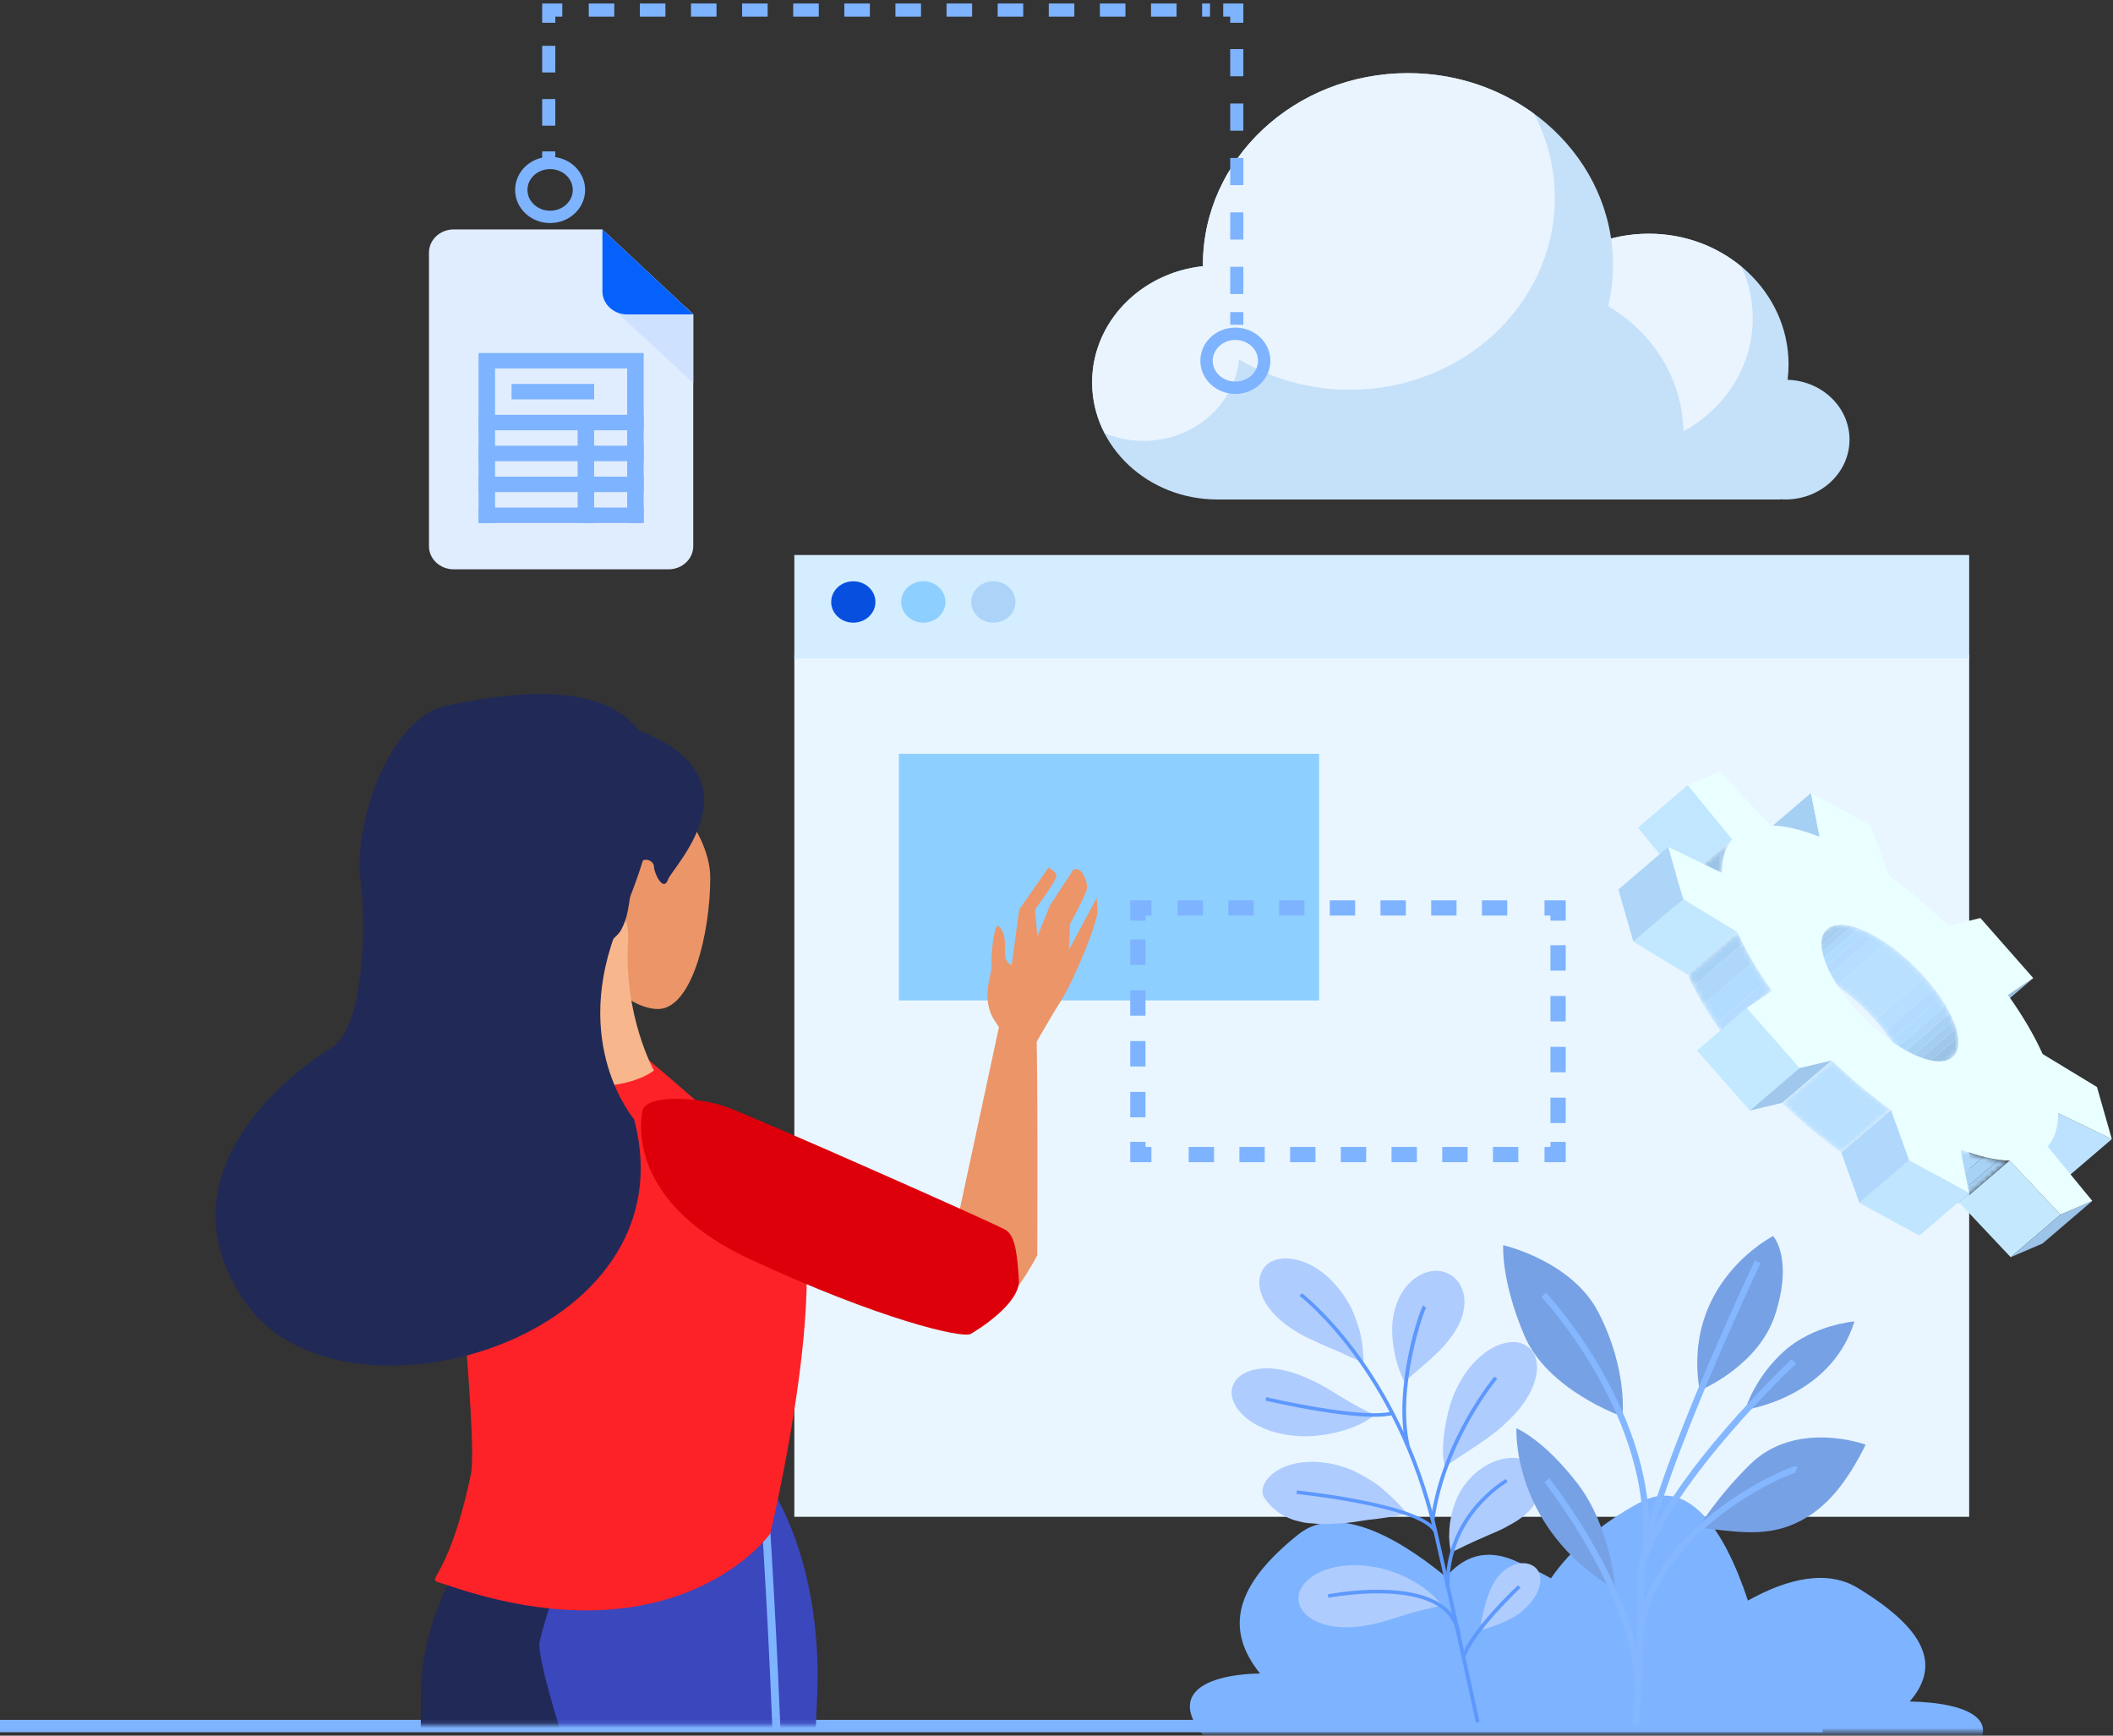 <svg width="420" height="345" viewBox="0 0 420 345" fill="none" xmlns="http://www.w3.org/2000/svg">
<rect x="0" y="0" width="420" height="345" fill="#333333" stroke="none"/>
<path d="M353.815 99.283C355.85 95.338 357.032 90.927 357.032 86.25C357.032 69.674 342.667 56.228 324.939 56.228C307.209 56.228 292.836 69.674 292.836 86.25C292.836 90.927 294.009 95.338 296.055 99.283H353.815Z" fill="#C5E1F9"/>
<path d="M367.626 87.385C367.626 93.956 361.932 99.282 354.907 99.282C347.884 99.282 342.184 93.956 342.184 87.385C342.184 80.817 347.883 75.489 354.907 75.489C361.932 75.489 367.626 80.817 367.626 87.385Z" fill="#C5E1F9"/>
<path d="M266.83 76.018C266.83 88.865 255.695 99.282 241.953 99.282C228.214 99.282 217.078 88.865 217.078 76.018C217.078 63.164 228.214 52.748 241.953 52.748C255.695 52.749 266.83 63.164 266.83 76.018Z" fill="#C5E1F9"/>
<path d="M355.511 72.436C355.511 86.788 343.076 98.429 327.735 98.429C312.381 98.429 299.945 86.788 299.945 72.436C299.945 58.093 312.381 46.454 327.735 46.454C343.076 46.453 355.511 58.093 355.511 72.436Z" fill="#C5E1F9"/>
<path d="M327.735 46.453C312.381 46.453 299.945 58.092 299.945 72.435C299.945 76.092 300.757 79.568 302.216 82.723C307.118 86.785 313.55 89.274 320.617 89.274C335.959 89.274 348.393 77.635 348.393 63.284C348.393 59.628 347.578 56.152 346.123 52.999C341.221 48.939 334.799 46.453 327.735 46.453Z" fill="#EAF4FE"/>
<path d="M331.407 99.283C333.446 95.338 334.623 90.927 334.623 86.25C334.623 69.674 320.253 56.228 302.532 56.228C284.797 56.228 259.172 69.674 259.172 86.25C259.172 90.927 239.909 95.338 241.953 99.283H331.407Z" fill="#C5E1F9"/>
<path d="M320.615 52.656C320.615 73.713 302.373 90.782 279.863 90.782C257.348 90.782 239.1 73.713 239.1 52.656C239.1 31.611 257.348 14.538 279.863 14.538C302.373 14.538 320.615 31.611 320.615 52.656Z" fill="#C5E1F9"/>
<path d="M268.296 77.468C290.809 77.468 309.045 60.397 309.045 39.344C309.045 33.338 307.556 27.658 304.908 22.602C298 17.555 289.309 14.538 279.861 14.538C257.346 14.538 239.098 31.611 239.098 52.656C239.098 52.745 239.107 52.828 239.107 52.914C226.711 54.236 217.078 64.066 217.078 76.018C217.078 79.637 217.989 83.051 219.562 86.106C221.923 87.08 224.527 87.633 227.273 87.633C237.227 87.633 245.389 80.507 246.281 71.422C252.631 75.242 260.182 77.468 268.296 77.468Z" fill="#EAF4FE"/>
<path d="M391.412 130.194H157.891V301.501H391.412V130.194Z" fill="#E9F6FF"/>
<path d="M391.412 110.321H157.891V130.885H391.412V110.321Z" fill="#D4EDFF"/>
<path d="M174.007 119.653C174.007 121.923 172.033 123.77 169.612 123.77C167.18 123.77 165.215 121.924 165.215 119.653C165.215 117.382 167.18 115.545 169.612 115.545C172.032 115.545 174.007 117.383 174.007 119.653Z" fill="#074FDF"/>
<path d="M187.927 119.653C187.927 121.923 185.959 123.77 183.531 123.77C181.102 123.77 179.133 121.924 179.133 119.653C179.133 117.382 181.102 115.545 183.531 115.545C185.959 115.545 187.927 117.383 187.927 119.653Z" fill="#8DCFFF"/>
<path d="M201.848 119.653C201.848 121.923 199.88 123.77 197.451 123.77C195.023 123.77 193.055 121.924 193.055 119.653C193.055 117.382 195.023 115.545 197.451 115.545C199.88 115.545 201.848 117.383 201.848 119.653Z" fill="#ACD4F8"/>
<path d="M262.202 149.837H178.678V198.859H262.202V149.837Z" fill="#8DCFFF"/>
<path d="M309.698 226.976V229.499H307.002" stroke="#7EB3FF" stroke-width="3.03" stroke-miterlimit="10"/>
<path d="M301.795 229.499H231.475" stroke="#7EB3FF" stroke-width="3.03" stroke-miterlimit="10" stroke-dasharray="5.04 5.04"/>
<path d="M228.87 229.499H226.172V226.976" stroke="#7EB3FF" stroke-width="3.03" stroke-miterlimit="10"/>
<path d="M226.172 222.09V185.441" stroke="#7EB3FF" stroke-width="3.03" stroke-miterlimit="10" stroke-dasharray="5.05 5.05"/>
<path d="M226.172 182.999V180.476H228.87" stroke="#7EB3FF" stroke-width="3.03" stroke-miterlimit="10"/>
<path d="M234.078 180.476H304.398" stroke="#7EB3FF" stroke-width="3.03" stroke-miterlimit="10" stroke-dasharray="5.04 5.04"/>
<path d="M307.002 180.476H309.698V182.999" stroke="#7EB3FF" stroke-width="3.03" stroke-miterlimit="10"/>
<path d="M309.697 187.884V224.533" stroke="#7EB3FF" stroke-width="3.03" stroke-miterlimit="10" stroke-dasharray="5.05 5.05"/>
<path d="M362.269 343.093H0" stroke="#7EB3FF" stroke-width="2.454" stroke-miterlimit="10"/>
<path d="M115.079 37.75C115.079 40.711 112.513 43.112 109.347 43.112C106.181 43.112 103.615 40.712 103.615 37.75C103.615 34.789 106.182 32.388 109.347 32.388C112.512 32.388 115.079 34.788 115.079 37.75Z" stroke="#7EB3FF" stroke-width="2.454" stroke-miterlimit="10"/>
<path d="M251.284 71.708C251.284 74.669 248.718 77.07 245.552 77.07C242.386 77.07 239.82 74.669 239.82 71.708C239.82 68.747 242.387 66.346 245.552 66.346C248.717 66.346 251.284 68.747 251.284 71.708Z" stroke="#7EB3FF" stroke-width="2.454" stroke-miterlimit="10"/>
<path d="M109.074 32.618V30.096" stroke="#7EB3FF" stroke-width="2.608" stroke-miterlimit="10"/>
<path d="M109.074 24.981V7.08" stroke="#7EB3FF" stroke-width="2.608" stroke-miterlimit="10" stroke-dasharray="5.29 5.29"/>
<path d="M109.074 4.523V2H111.77" stroke="#7EB3FF" stroke-width="2.608" stroke-miterlimit="10"/>
<path d="M117.025 2H240.51" stroke="#7EB3FF" stroke-width="2.608" stroke-miterlimit="10" stroke-dasharray="5.08 5.08"/>
<path d="M243.137 2H245.833V4.523" stroke="#7EB3FF" stroke-width="2.608" stroke-miterlimit="10"/>
<path d="M245.834 9.751V59.422" stroke="#7EB3FF" stroke-width="2.608" stroke-miterlimit="10" stroke-dasharray="5.41 5.41"/>
<path d="M245.834 62.036V64.559" stroke="#7EB3FF" stroke-width="2.608" stroke-miterlimit="10"/>
<mask id="mask0_143_6849" style="mask-type:luminance" maskUnits="userSpaceOnUse" x="17" y="106" width="238" height="237">
<path d="M254.698 106.009H17.533V342.863H254.698V106.009Z" fill="white"/>
</mask>
<g mask="url(#mask0_143_6849)">
<path d="M116.646 190.349C116.646 190.349 123.227 200.053 130.406 200.563C137.586 201.074 141.177 185.241 141.177 174.516C141.177 163.791 128.612 153.576 127.416 150.512C126.219 147.448 113.654 157.662 113.654 166.855C113.654 176.048 116.646 187.796 116.646 190.349Z" fill="#EC9568"/>
<path d="M68.558 525.479L118.828 369.813L127.402 301.9L127.493 297.974L100.9 297.871C100.9 297.871 83.716 314.544 83.666 336.802C83.616 359.06 83.385 409.247 79.432 418.769C75.479 428.291 70.153 442.061 66.835 451.645C62.153 465.171 52.078 522.853 52.078 522.853L68.558 525.479Z" fill="#212957"/>
<path d="M153.254 295.764C153.254 295.764 163.373 310.14 162.458 336.398C161.543 362.656 152.001 523.016 152.001 523.016L138.048 524.113C138.048 524.113 130.089 463.323 131.151 448.418C132.213 433.513 136.513 418.017 135.905 415.425C135.298 412.832 105.779 333.401 107.265 326.34C108.752 319.279 116.914 297.484 118.288 296.982C119.663 296.48 153.254 295.764 153.254 295.764Z" fill="#3B47BC"/>
<path d="M152.328 304.546C152.328 304.546 157.904 390.353 153.562 413.714C149.22 437.075 147.19 503.145 147.708 512.732" stroke="#7EB3FF" stroke-width="1.588" stroke-miterlimit="10"/>
<path d="M89.864 216.283C89.864 216.283 78.202 225.01 87.532 250.755C96.862 276.5 100.594 290.463 102.459 290.899C104.325 291.335 114.121 293.081 117.386 289.59C120.652 286.099 123.45 283.045 122.984 280.863C122.517 278.681 112.005 223.19 110.855 218.029C108.524 207.556 93.129 214.974 89.864 216.283Z" fill="#9AC7F7"/>
<path d="M156.364 235.41C150.944 229.283 127.977 209.877 127.977 209.877L108.99 211.483C108.99 211.483 95.927 213.228 90.331 224.574C88.404 228.476 95.228 285.364 93.596 293.081C88.515 317.114 83.248 313.149 88.879 315.072C134.736 330.732 153.089 304.859 153.089 304.859C153.089 304.859 166.989 247.421 156.364 235.41Z" fill="#FD2227"/>
<path d="M105.725 188.357L107.591 211.92C107.591 211.92 106.633 215.2 114.588 215.847C125.317 216.72 129.982 212.793 129.982 212.793C129.982 212.793 123.918 201.884 124.851 187.048C125.783 172.212 105.725 188.357 105.725 188.357Z" fill="#F7B68B"/>
<path d="M124.384 144.286C124.384 144.286 110.755 141.227 97.328 150.831C89.398 156.504 84.733 166.539 88.931 174.83C93.129 183.121 102.459 194.029 107.124 194.029C111.789 194.029 122.051 187.484 123.451 184.865C124.851 182.247 124.851 180.502 125.784 174.829C126.717 169.157 129.982 170.902 129.982 172.211C129.982 173.52 131.848 177.447 132.781 174.829C133.713 172.212 152.839 153.449 124.384 144.286Z" fill="#212957"/>
<path d="M187.406 256.022L198.629 203.86C198.629 203.86 205.629 199.184 205.981 205.346C206.333 211.508 206.18 249.509 206.18 249.509C206.18 249.509 193.421 274.569 187.406 256.022Z" fill="#EC9568"/>
<path d="M203.975 210.699C203.975 210.699 208.475 202.749 210.9 198.92C213.324 195.091 218.272 183.411 218.131 180.946C217.99 178.481 217.99 178.481 217.99 178.481L212.469 188.799L212.672 183.69C212.672 183.69 215.961 177.655 216.064 176.568C216.167 175.481 215.611 174.428 215.611 174.428C214.655 172.158 213.373 172.841 213.373 172.841L208.664 180.029L206.207 186.177L205.734 180.793C205.734 180.793 210.028 175.017 209.976 174.092C209.923 173.168 208.397 172.472 208.397 172.472L202.596 180.795L201.08 191.84C201.08 191.84 199.571 191.452 199.76 188.971C199.948 186.49 199.358 184.82 198.49 184.091C197.622 183.362 196.866 190.352 197.11 191.73C197.354 193.108 194.845 198.332 197.57 202.676C200.295 207.02 203.975 210.699 203.975 210.699Z" fill="#EC9568"/>
<path d="M127.749 220.554C127.749 220.554 122.994 238.166 149.017 250.265C175.04 262.364 191.278 266.072 192.93 265.15C194.582 264.228 202.844 259.004 202.527 254.375C202.21 249.746 201.892 245.734 199.917 244.495C197.941 243.256 149.515 221.843 144.243 219.979C138.971 218.114 129.077 217.472 127.749 220.554Z" fill="#DD000B"/>
<path d="M126.019 222.451C126.019 222.451 113.137 207.431 123.074 183.595C128.582 170.381 147.184 127.552 88.693 140.293C76.928 142.856 70.267 164.554 71.623 174.783C72.982 185.005 72.097 204.497 65.907 208.244C59.717 211.991 30.054 232.949 49.169 259.424C68.288 285.897 137.798 266.458 126.019 222.451Z" fill="#212957"/>
</g>
<path d="M404.16 194.42L394.263 202.886L389.258 206.285L399.155 197.819L404.16 194.42Z" fill="#97C1E4"/>
<path d="M361.699 166.344L351.797 174.814L350.062 166.098L359.965 157.629L361.699 166.344Z" fill="#A6D0F3"/>
<path d="M419.767 226.426L409.87 234.896L399.191 229.722L409.089 221.253L419.767 226.426Z" fill="#BCE2FF"/>
<mask id="mask1_143_6849" style="mask-type:luminance" maskUnits="userSpaceOnUse" x="353" y="183" width="37" height="36">
<path d="M388.149 210.116L378.251 218.585C380.964 216.264 378.74 209.567 372.812 202.844C369.59 199.187 365.89 196.209 362.507 194.36C359.128 192.509 356.071 191.783 354.129 192.611C353.82 192.744 353.551 192.909 353.318 193.108L363.215 184.642C363.448 184.441 363.719 184.273 364.026 184.142C365.968 183.317 369.028 184.041 372.407 185.891C375.788 187.742 379.489 190.714 382.713 194.373C388.636 201.1 390.865 207.796 388.149 210.116Z" fill="white"/>
</mask>
<g mask="url(#mask1_143_6849)">
<path d="M388.15 210.116L378.252 218.585C379.226 217.754 379.561 216.352 379.317 214.592L389.221 206.124C389.461 207.886 389.126 209.284 388.15 210.116Z" fill="#9AC3E6"/>
<path d="M389.221 206.124L379.317 214.592C379.247 214.054 379.118 213.483 378.938 212.882L388.838 204.412C389.018 205.015 389.147 205.585 389.221 206.124Z" fill="#9FC8EB"/>
<path d="M388.839 204.412L378.938 212.882C378.789 212.389 378.603 211.872 378.385 211.342L388.284 202.876C388.505 203.404 388.687 203.92 388.839 204.412Z" fill="#A4CDF0"/>
<path d="M388.281 202.876L378.382 211.342C378.185 210.859 377.953 210.366 377.695 209.857L387.594 201.384C387.851 201.892 388.082 202.391 388.281 202.876Z" fill="#A8D2F5"/>
<path d="M387.595 201.383L377.696 209.856C377.445 209.363 377.172 208.861 376.867 208.35L386.765 199.877C387.067 200.393 387.348 200.89 387.595 201.383Z" fill="#AED7FA"/>
<path d="M386.766 199.877L376.868 208.35C376.561 207.825 376.222 207.294 375.857 206.753L385.753 198.289C386.119 198.825 386.456 199.355 386.766 199.877Z" fill="#B2DCFF"/>
<path d="M385.753 198.289L375.857 206.753C375.461 206.168 375.034 205.579 374.576 204.983L384.476 196.517C384.933 197.104 385.358 197.701 385.753 198.289Z" fill="#B4DBFF"/>
<path d="M384.475 196.517L374.575 204.983C374.028 204.275 373.443 203.559 372.812 202.844C372.771 202.796 372.732 202.751 372.689 202.704L382.586 194.233C382.63 194.281 382.671 194.325 382.713 194.373C383.34 195.088 383.93 195.806 384.475 196.517Z" fill="#B5DEFF"/>
<path d="M382.587 194.234L372.69 202.705C370.293 200.003 367.636 197.682 365.047 195.92L374.944 187.455C377.534 189.217 380.189 191.534 382.587 194.234Z" fill="#B9E0FF"/>
<path d="M374.943 187.455L365.046 195.92C364.281 195.4 363.522 194.93 362.775 194.51L372.677 186.041C373.423 186.46 374.183 186.932 374.943 187.455Z" fill="#B5DEFF"/>
<path d="M372.676 186.041L362.775 194.51C362.686 194.457 362.597 194.411 362.508 194.361C362.011 194.09 361.525 193.843 361.043 193.619L370.941 185.151C371.423 185.374 371.912 185.616 372.407 185.893C372.496 185.938 372.584 185.989 372.676 186.041Z" fill="#B4DBFF"/>
<path d="M370.942 185.15L361.044 193.618C360.537 193.387 360.043 193.177 359.561 193.002L369.454 184.535C369.938 184.709 370.437 184.918 370.942 185.15Z" fill="#B2DCFF"/>
<path d="M369.453 184.535L359.56 193.002C359.097 192.836 358.649 192.697 358.215 192.585L368.113 184.114C368.544 184.226 368.996 184.368 369.453 184.535Z" fill="#AED7FA"/>
<path d="M368.114 184.115L358.216 192.586C357.779 192.475 357.356 192.39 356.951 192.336L366.848 183.867C367.254 183.919 367.675 184 368.114 184.115Z" fill="#A8D2F5"/>
<path d="M366.848 183.866L356.951 192.335C356.517 192.28 356.106 192.261 355.715 192.278L365.614 183.807C366.003 183.791 366.419 183.808 366.848 183.866Z" fill="#A4CDF0"/>
<path d="M365.612 183.807L355.713 192.278C355.25 192.295 354.82 192.369 354.426 192.498L364.326 184.028C364.717 183.903 365.147 183.826 365.612 183.807Z" fill="#9FC8EB"/>
<path d="M364.327 184.029L354.427 192.499C354.321 192.53 354.228 192.566 354.129 192.612C353.82 192.745 353.551 192.91 353.318 193.109L363.215 184.643C363.448 184.442 363.719 184.274 364.026 184.143C364.125 184.103 364.224 184.06 364.327 184.029Z" fill="#9AC3E6"/>
</g>
<path d="M344.348 166.867L334.453 175.335L325.58 164.52L335.481 156.053L344.348 166.867Z" fill="#C1E6FF"/>
<path d="M409.558 241.424L399.658 249.895L389.545 239.162L399.442 230.694L409.558 241.424Z" fill="#C4E9FF"/>
<path d="M415.887 238.711L405.991 247.18L399.658 249.895L409.558 241.424L415.887 238.711Z" fill="#9CC3E8"/>
<mask id="mask2_143_6849" style="mask-type:luminance" maskUnits="userSpaceOnUse" x="332" y="166" width="13" height="16">
<path d="M342.286 173.516L332.387 181.987C332.36 179.232 333.035 176.966 334.453 175.335L344.348 166.867C342.932 168.494 342.257 170.764 342.286 173.516Z" fill="white"/>
</mask>
<g mask="url(#mask2_143_6849)">
<path d="M342.286 173.516L332.387 181.987C332.36 179.232 333.035 176.966 334.453 175.335L344.348 166.867C342.932 168.494 342.257 170.764 342.286 173.516Z" fill="#9AC3E6"/>
</g>
<mask id="mask3_143_6849" style="mask-type:luminance" maskUnits="userSpaceOnUse" x="379" y="228" width="21" height="12">
<path d="M399.441 230.694L389.544 239.163C386.685 239.121 383.364 238.325 379.773 236.89L389.668 228.425C393.26 229.853 396.579 230.654 399.441 230.694Z" fill="white"/>
</mask>
<g mask="url(#mask3_143_6849)">
<path d="M399.441 230.694L389.544 239.163C388.86 239.154 388.15 239.101 387.416 239.008L397.32 230.538C398.049 230.63 398.759 230.683 399.441 230.694Z" fill="#A4CDF0"/>
<path d="M397.319 230.537L387.415 239.007C386.433 238.875 385.4 238.677 384.33 238.401L394.231 229.932C395.3 230.208 396.33 230.413 397.319 230.537Z" fill="#A8D2F5"/>
<path d="M394.233 229.933L384.332 238.402C383.262 238.127 382.155 237.777 381.016 237.366L390.92 228.897C392.054 229.309 393.16 229.659 394.233 229.933Z" fill="#AED7FA"/>
<path d="M390.919 228.897L381.015 237.366C380.602 237.216 380.188 237.057 379.773 236.89L389.668 228.425C390.09 228.587 390.506 228.747 390.919 228.897Z" fill="#B2DCFF"/>
</g>
<path d="M345.35 185.253L335.453 193.72L324.656 187.171L334.556 178.703L345.35 185.253Z" fill="#C1E8FF"/>
<path d="M334.556 178.703L324.656 187.171L321.695 176.8L331.592 168.331L334.556 178.703Z" fill="#ACD5F8"/>
<mask id="mask4_143_6849" style="mask-type:luminance" maskUnits="userSpaceOnUse" x="335" y="185" width="18" height="21">
<path d="M352.207 196.945L342.31 205.415C339.407 201.345 337.102 197.398 335.453 193.72L345.35 185.252C347.005 188.928 349.305 192.877 352.207 196.945Z" fill="white"/>
</mask>
<g mask="url(#mask4_143_6849)">
<path d="M352.206 196.945L342.309 205.415C341.88 204.815 341.466 204.215 341.064 203.622L350.963 195.153C351.363 195.751 351.779 196.344 352.206 196.945Z" fill="#B4DBFF"/>
<path d="M350.964 195.153L341.065 203.622C340.169 202.302 339.343 200.99 338.578 199.708L348.478 191.239C349.238 192.526 350.07 193.831 350.964 195.153Z" fill="#B2DCFF"/>
<path d="M348.479 191.239L338.579 199.708C337.837 198.461 337.166 197.232 336.557 196.028L346.454 187.561C347.063 188.764 347.739 189.994 348.479 191.239Z" fill="#AED7FA"/>
<path d="M346.453 187.561L336.556 196.028C336.159 195.246 335.791 194.48 335.453 193.72L345.35 185.252C345.688 186.011 346.058 186.779 346.453 187.561Z" fill="#A8D2F5"/>
</g>
<mask id="mask5_143_6849" style="mask-type:luminance" maskUnits="userSpaceOnUse" x="354" y="210" width="22" height="20">
<path d="M375.889 220.638L365.992 229.105C362.042 226.289 358.058 222.956 354.23 219.22L364.128 210.752C367.957 214.487 371.939 217.818 375.889 220.638Z" fill="white"/>
</mask>
<g mask="url(#mask5_143_6849)">
<path d="M375.889 220.638L365.992 229.105C362.042 226.289 358.058 222.956 354.23 219.22L364.128 210.752C367.957 214.487 371.939 217.818 375.889 220.638Z" fill="#B9E0FF"/>
</g>
<path d="M391.402 237.137L381.506 245.605L369.596 239.09L379.499 230.623L391.402 237.137Z" fill="#BFE5FF"/>
<path d="M379.499 230.623L369.596 239.09L365.992 229.104L375.889 220.638L379.499 230.623Z" fill="#B0D8FD"/>
<path d="M357.716 212.284L347.817 220.756L337.312 208.82L347.213 200.348L357.716 212.284Z" fill="#C2E9FF"/>
<path d="M364.127 210.751L354.229 219.219L347.818 220.756L357.717 212.284L364.127 210.751Z" fill="#A0C8EC"/>
<path d="M419.768 226.426L409.089 221.254C409.119 224.004 408.431 226.269 407.016 227.896L415.885 238.711L409.555 241.424L399.44 230.694C396.578 230.654 393.259 229.854 389.666 228.424L391.4 237.137L379.496 230.623L375.886 220.638C371.937 217.818 367.954 214.487 364.125 210.752L357.715 212.285L347.212 200.349L352.205 196.946C349.303 192.878 347.003 188.929 345.348 185.254L334.554 178.704L331.59 168.332L342.284 173.517C342.255 170.765 342.93 168.495 344.345 166.868L335.478 156.054L341.818 153.344L351.92 164.071C354.784 164.113 358.112 164.92 361.696 166.345L359.962 157.63L371.867 164.144L375.487 174.131C379.421 176.949 383.405 180.28 387.243 184.021L393.646 182.483L404.156 194.422L399.151 197.821C402.055 201.882 404.359 205.84 406.014 209.513L416.815 216.069L419.768 226.426ZM387.337 210.612C391.216 208.948 389.145 201.682 382.713 194.374C379.489 190.716 375.788 187.743 372.407 185.892C369.028 184.042 365.968 183.317 364.026 184.143C360.142 185.806 362.225 193.087 368.655 200.392C371.875 204.048 375.575 207.024 378.955 208.867C382.336 210.723 385.393 211.448 387.337 210.612Z" fill="#EAFFFF"/>
<path d="M137.798 108.562C137.798 111.107 135.593 113.169 132.873 113.169H90.191C87.47 113.169 85.266 111.107 85.266 108.562V50.209C85.266 47.665 87.47 45.602 90.191 45.602H119.741L137.799 62.494L137.798 108.562Z" fill="#E0EDFF"/>
<path d="M121.381 60.958L137.797 76.113V62.494L136.155 60.958H121.381Z" fill="#CEE2FF"/>
<path d="M119.74 45.603V57.888C119.74 60.433 121.944 62.495 124.665 62.495H137.798L119.74 45.603Z" fill="#0561FC"/>
<path d="M127.948 88.599H95.115V91.67H127.948V88.599Z" fill="#7EB3FF"/>
<path d="M118.098 76.315H101.682V79.386H118.098V76.315Z" fill="#7EB3FF"/>
<path d="M127.948 82.457H95.115V85.528H127.948V82.457Z" fill="#7EB3FF"/>
<path d="M127.948 70.172H95.115V73.243H127.948V70.172Z" fill="#7EB3FF"/>
<path d="M127.948 94.742H95.115V97.813H127.948V94.742Z" fill="#7EB3FF"/>
<path d="M127.948 100.884H95.115V103.955H127.948V100.884Z" fill="#7EB3FF"/>
<path d="M98.4 73.243H95.117V103.955H98.4V73.243Z" fill="#7EB3FF"/>
<path d="M118.097 83.993H114.814V103.956H118.097V83.993Z" fill="#7EB3FF"/>
<path d="M127.949 73.243H124.666V103.955H127.949V73.243Z" fill="#7EB3FF"/>
<mask id="mask6_143_6849" style="mask-type:luminance" maskUnits="userSpaceOnUse" x="223" y="289" width="177" height="56">
<path d="M399.773 289.238H223.959V344.388H399.773V289.238Z" fill="white"/>
</mask>
<g mask="url(#mask6_143_6849)">
<path d="M387.727 352.109C401.05 342.268 391.407 338.429 379.595 338.208C385.833 331.001 382.789 323.868 369.247 315.634C363.169 311.937 355.321 313.753 347.439 318.154C342.606 303.585 335.42 293.519 325.944 298.649C318.112 302.887 312.158 308.101 308.282 313.725C306.034 312.471 303.605 311.282 300.99 310.174C295.304 307.763 290.851 309.4 287.447 313.458C276.588 304.557 265.341 299.211 258.099 304.985C245.505 315.025 243.316 323.764 250.454 332.649C238.627 332.855 229.414 337.52 243.978 349.674C230.114 347.383 219.986 348.991 225.205 359.914C236.844 384.275 299.351 389.929 346.999 380.173C376.73 378.92 401.843 372.599 407.451 360.533C411.576 351.658 401.319 350.306 387.727 352.109Z" fill="#7EB3FF"/>
</g>
<path d="M251.137 252.164C251.137 252.164 263.713 259.825 271.028 270.821L251.137 252.164Z" fill="#AFCCFE"/>
<path d="M266.599 256.806C263.748 252.931 260.289 250.899 257.385 250.339C254.496 249.751 252.129 250.561 251.135 252.171C250.044 253.741 250.027 255.932 251.138 258.225C252.27 260.495 254.466 262.842 258.01 264.893C258.707 265.351 259.64 265.824 260.727 266.301C261.787 266.792 262.914 267.343 264.149 267.857C264.753 268.122 265.409 268.363 266.001 268.635C266.578 268.903 267.164 269.176 267.749 269.448C268.907 269.971 270.035 270.45 271.02 270.825C271.025 269.876 270.958 268.76 270.807 267.54C270.657 266.321 270.442 264.973 270.009 263.732C269.609 262.463 269.131 261.168 268.573 259.959C267.969 258.806 267.302 257.726 266.599 256.806Z" fill="#AFCCFE"/>
<path d="M287.788 253.131C287.788 253.131 280.837 265.545 279.148 274.626L287.788 253.131Z" fill="#AFCCFE"/>
<path d="M288.267 265.972C290.544 263.058 291.277 260.297 291.062 258.013C290.825 255.731 289.574 253.946 287.781 253.131C286.029 252.245 283.658 252.461 281.544 253.885C279.411 255.293 277.57 257.975 276.915 261.827C276.642 263.435 276.631 265.797 277.087 268.25C277.427 270.641 278.354 273.103 279.142 274.625C279.883 274.037 280.691 273.361 281.501 272.655C282.362 271.905 283.223 271.156 284.023 270.46C285.657 268.958 287.318 267.414 288.267 265.972Z" fill="#AFCCFE"/>
<path d="M303.533 267.588C303.533 267.588 288.915 285.569 287.24 291.646L303.533 267.588Z" fill="#AFCCFE"/>
<path d="M299.492 282.685C306.385 276.319 306.807 269.736 303.526 267.587C300.403 265.295 293.352 267.723 289.362 276.348C288.498 278.096 287.702 280.848 287.231 283.715C286.772 286.56 286.605 289.642 287.233 291.644C288.848 290.287 291.135 288.953 293.404 287.418C295.671 285.906 297.909 284.279 299.492 282.685Z" fill="#AFCCFE"/>
<path d="M245.207 275.123C245.207 275.123 263.25 283.075 273.28 281.192L245.207 275.123Z" fill="#AFCCFE"/>
<path d="M260.84 274.414C256.971 272.511 253.531 271.792 250.768 272.023C248.017 272.253 245.983 273.413 245.204 275.131C244.335 276.808 244.887 279.113 246.955 281.167C249.01 283.21 252.615 285.036 257.665 285.42C259.724 285.631 262.802 285.428 265.842 284.668C268.875 283.951 271.78 282.573 273.279 281.199C271.285 280.416 269.113 279.2 266.986 277.9C264.859 276.622 262.732 275.234 260.84 274.414Z" fill="#AFCCFE"/>
<path d="M251.441 297.925C251.441 297.925 259.078 293.492 279.722 300.876L251.441 297.925Z" fill="#AFCCFE"/>
<path d="M267.17 291.634C262.151 289.957 257.326 290.387 254.317 292.049C251.242 293.724 250.194 296.433 251.448 297.929C252.557 299.476 254.06 300.858 256.105 301.727C256.654 301.976 257.222 302.177 257.813 302.31C258.402 302.442 259.137 302.668 259.853 302.74C261.27 302.823 263.073 303.104 265.088 302.865C265.923 302.815 266.993 302.818 268.179 302.658C269.366 302.54 270.697 302.26 272.055 302.099C274.76 301.816 277.627 301.367 279.719 300.883C278.468 299.336 276.58 297.418 274.396 295.612C273.862 295.143 273.275 294.745 272.669 294.374C272.068 293.995 271.456 293.632 270.84 293.291C269.598 292.63 268.393 291.984 267.17 291.634Z" fill="#AFCCFE"/>
<path d="M258.223 318.67C258.223 318.67 275.203 314.875 286.667 319.141L258.223 318.67Z" fill="#AFCCFE"/>
<path d="M272.859 311.428C267.72 310.589 263.662 311.582 261.179 313.152C258.674 314.729 257.68 316.884 258.229 318.675C258.677 320.494 260.418 322.013 262.977 322.821C265.551 323.628 268.902 323.734 272.92 322.826C274.586 322.525 276.933 321.723 279.438 320.954C281.93 320.176 284.574 319.584 286.666 319.148C285.475 317.585 283.362 315.616 280.792 314.222C278.244 312.792 275.325 311.754 272.859 311.428Z" fill="#AFCCFE"/>
<path d="M305.872 292.686C305.872 292.686 294.355 296.52 288.418 308.603L305.872 292.686Z" fill="#AFCCFE"/>
<path d="M299.628 303.378C302.627 301.855 304.388 300.209 305.403 298.32C306.392 296.457 306.586 294.421 305.866 292.681C305.233 290.919 303.084 289.637 300.193 289.803C298.748 289.875 297.148 290.337 295.528 291.219C293.939 292.129 292.331 293.468 291.033 295.298C289.922 296.77 288.815 299.219 288.378 301.778C288.099 303.022 288.07 304.344 288.043 305.491C288.085 306.675 288.23 307.744 288.41 308.6C289.285 308.196 290.24 307.727 291.204 307.24C292.247 306.794 293.221 306.283 294.267 305.853C296.272 304.928 298.269 304.198 299.628 303.378Z" fill="#AFCCFE"/>
<path d="M304.68 311.224C300.482 317.147 296.425 321.683 294.234 324.036L304.68 311.224Z" fill="#AFCCFE"/>
<path d="M302.63 320.169C306.983 316.497 306.904 312.447 304.677 311.224C302.518 309.907 298.448 311.079 296.375 315.69C295.939 316.648 295.427 318.088 295.03 319.635C294.634 321.18 294.335 322.817 294.232 324.034C295.468 323.745 297.044 323.229 298.586 322.562C300.119 321.889 301.668 321.103 302.63 320.169Z" fill="#AFCCFE"/>
<path d="M294.082 342.268L293.353 342.404C293.314 342.223 289.442 324.092 284.955 304.503C277.597 272.373 258.507 257.733 258.316 257.589L258.781 257.047C258.975 257.192 278.269 271.989 285.682 304.358C290.169 323.952 294.043 342.087 294.082 342.268Z" fill="#5D98FD"/>
<path d="M280.166 287.205L279.438 287.346C276.85 275.695 282.266 260.063 282.892 259.468L283.422 259.956L283.157 259.712L283.451 259.924C283.026 260.55 277.62 275.742 280.166 287.205Z" fill="#5D98FD"/>
<path d="M276.854 281.254C270.607 282.859 252.302 278.581 251.525 278.398L251.707 277.723C251.895 277.767 270.598 282.14 276.657 280.583L276.854 281.254Z" fill="#5D98FD"/>
<path d="M285.652 304.279L284.983 304.582C282.372 299.543 257.959 296.982 257.713 296.957L257.794 296.265C258.817 296.37 282.864 298.897 285.652 304.279Z" fill="#5D98FD"/>
<path d="M285.115 302.145L284.377 302.054C286.645 286.024 296.931 273.755 297.035 273.633L297.617 274.066C297.515 274.187 287.356 286.313 285.115 302.145Z" fill="#5D98FD"/>
<path d="M288.137 315.683L287.393 315.703C286.941 301.046 299.171 294.064 299.295 293.995L299.676 294.593C299.557 294.66 287.698 301.445 288.137 315.683Z" fill="#5D98FD"/>
<path d="M290.373 325.13L289.634 325.207C289.345 322.776 288.154 320.837 286.093 319.445C279.083 314.706 264.219 317.573 264.069 317.602L263.916 316.922C264.538 316.799 279.255 313.963 286.529 318.881C288.767 320.393 290.061 322.495 290.373 325.13Z" fill="#5D98FD"/>
<path d="M291.228 329.541L290.516 329.34C292.226 324.015 301.336 315.475 301.723 315.114L302.248 315.607C302.155 315.695 292.885 324.384 291.228 329.541Z" fill="#5D98FD"/>
<path d="M370.838 287.159C370.838 287.159 356.962 282.048 347.79 291.149C341.236 297.639 337.594 303.664 337.594 303.664C344.324 304.308 350.45 305.697 356.815 302.834C363.019 300.043 367.176 294.543 370.838 287.159Z" fill="#77A1E5"/>
<path d="M322.484 281.565C322.484 281.565 307.642 276.436 302.974 265.424C298.304 254.42 298.792 247.509 298.792 247.509C298.792 247.509 312.47 250.624 317.74 260.906C323.634 272.428 322.484 281.565 322.484 281.565Z" fill="#77A1E5"/>
<path d="M337.832 276.388C337.832 276.388 349.57 271.643 352.895 261.176C356.468 249.924 352.435 245.703 352.435 245.703C352.435 245.703 334.252 254.887 337.832 276.388Z" fill="#77A1E5"/>
<path d="M321.073 315.97C321.073 315.97 320.301 303.624 313.532 294.847C306.763 286.071 301.421 283.897 301.421 283.897C301.421 283.897 300.308 303.552 321.073 315.97Z" fill="#77A1E5"/>
<path d="M368.609 262.662C368.609 262.662 360.479 263.319 354.628 268.571C348.671 273.913 346.893 280.229 346.893 280.229C346.893 280.229 363.871 277.936 368.609 262.662Z" fill="#77A1E5"/>
<path d="M306.852 257.368C306.852 257.368 329.57 281.628 327.012 308.422" stroke="#84B7FF" stroke-width="1.245" stroke-miterlimit="10"/>
<path d="M349.384 250.804C349.384 250.804 325.755 300.501 326.053 315.084C326.351 329.667 325.096 342.864 325.096 342.864" stroke="#84B7FF" stroke-width="1.245" stroke-miterlimit="10"/>
<path d="M356.578 270.603C356.578 270.603 332.166 293.439 326.518 310.589" stroke="#84B7FF" stroke-width="1.245" stroke-miterlimit="10"/>
<path d="M326.154 323.582C329.439 302.933 356.247 291.784 357.072 292.078" stroke="#84B7FF" stroke-width="1.245" stroke-miterlimit="10"/>
<path d="M307.453 294.236C307.453 294.236 327.141 318.83 325.423 338.408" stroke="#84B7FF" stroke-width="1.245" stroke-miterlimit="10"/>
</svg>
